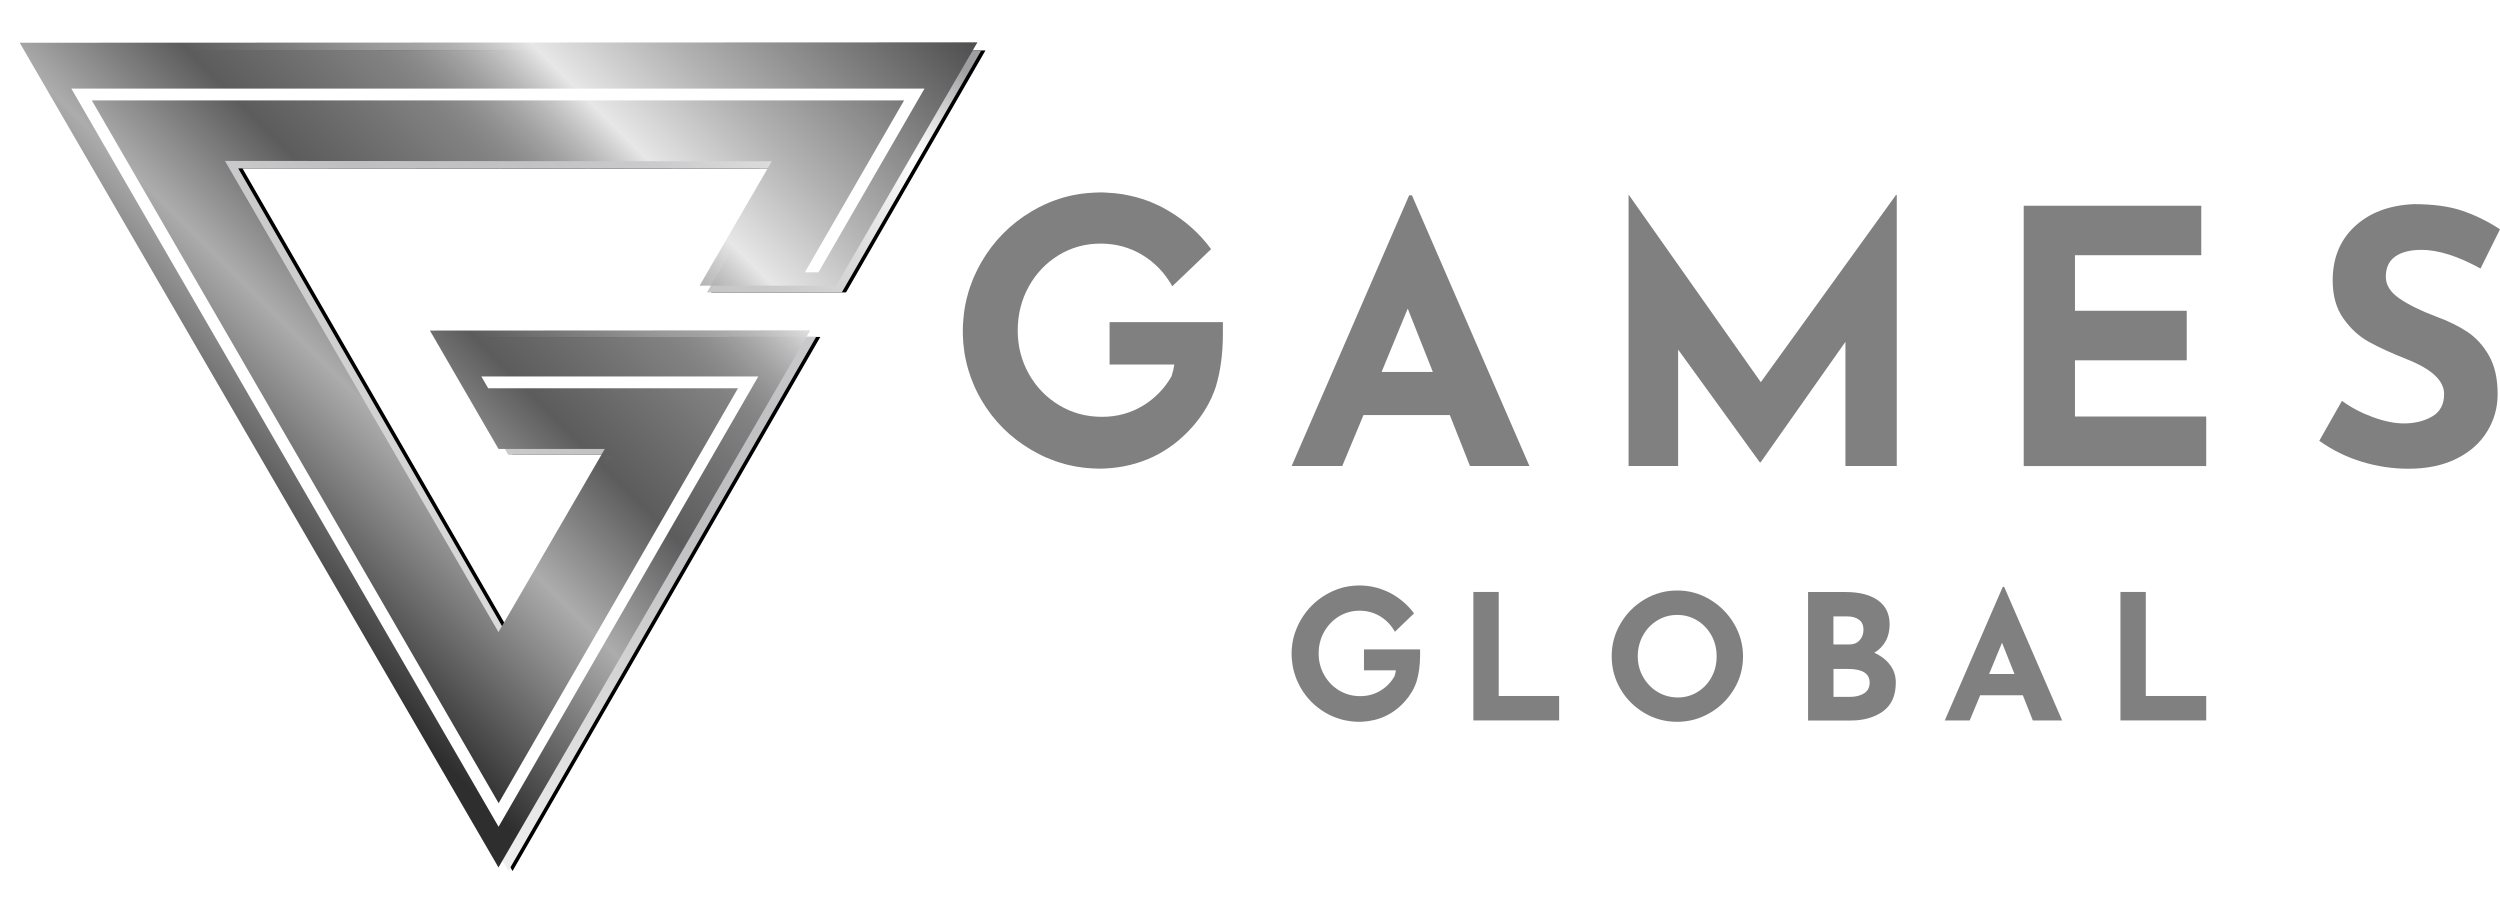 <svg width="127" height="46" viewBox="0 0 127 46" fill="none" xmlns="http://www.w3.org/2000/svg">
<path d="M62.123 16.963C62.123 17.965 61.999 18.869 61.764 19.645C61.529 20.367 61.128 21.056 60.575 21.683C59.408 22.999 57.918 23.709 56.152 23.8C56.136 23.804 56.123 23.804 56.103 23.8C56.02 23.804 55.934 23.808 55.851 23.808C55.744 23.808 55.636 23.804 55.525 23.796C55.476 23.796 55.43 23.791 55.389 23.787C55.249 23.779 55.104 23.767 54.968 23.746C54.914 23.742 54.869 23.734 54.824 23.725C54.721 23.713 54.617 23.697 54.518 23.672C54.489 23.668 54.456 23.659 54.423 23.651C54.3 23.631 54.176 23.598 54.056 23.564C54.048 23.56 54.044 23.56 54.04 23.556C53.92 23.527 53.8 23.49 53.685 23.449C53.639 23.433 53.59 23.42 53.549 23.399C53.483 23.379 53.413 23.35 53.343 23.321C53.272 23.296 53.202 23.263 53.128 23.234C53.091 23.218 53.05 23.201 53.012 23.181C52.917 23.14 52.831 23.094 52.74 23.045C52.624 22.987 52.509 22.921 52.394 22.855C51.321 22.228 50.475 21.382 49.848 20.309C49.794 20.218 49.749 20.136 49.703 20.045C49.658 19.967 49.621 19.884 49.584 19.806C49.567 19.785 49.559 19.76 49.551 19.74C49.518 19.67 49.485 19.599 49.456 19.525C49.357 19.29 49.27 19.047 49.196 18.803C49.171 18.712 49.142 18.626 49.122 18.535C49.084 18.39 49.056 18.242 49.023 18.089C49.002 17.986 48.989 17.879 48.977 17.776C48.965 17.697 48.956 17.619 48.948 17.536C48.936 17.454 48.928 17.371 48.928 17.289V17.268C48.915 17.12 48.911 16.971 48.911 16.819V16.79C48.911 16.649 48.915 16.505 48.928 16.365C48.928 16.348 48.928 16.332 48.932 16.311C48.936 16.233 48.944 16.154 48.952 16.076C48.961 16.002 48.969 15.927 48.977 15.853C48.977 15.832 48.981 15.812 48.985 15.791C49.014 15.589 49.051 15.387 49.101 15.189C49.126 15.086 49.159 14.974 49.188 14.867C49.212 14.772 49.245 14.681 49.278 14.586C49.282 14.566 49.291 14.545 49.299 14.524C49.332 14.43 49.365 14.335 49.406 14.236C49.443 14.141 49.48 14.05 49.526 13.959C49.621 13.745 49.732 13.53 49.852 13.32C50.479 12.239 51.329 11.376 52.406 10.737C52.876 10.456 53.363 10.238 53.867 10.081C53.937 10.06 54.007 10.035 54.081 10.019C54.155 9.998 54.225 9.982 54.3 9.961C54.382 9.94 54.469 9.924 54.551 9.907C54.654 9.887 54.766 9.866 54.873 9.85C54.886 9.846 54.894 9.846 54.906 9.846C55.133 9.817 55.364 9.792 55.603 9.784C55.698 9.78 55.797 9.775 55.897 9.775C55.991 9.775 56.086 9.775 56.185 9.784C56.342 9.792 56.499 9.804 56.651 9.817C56.907 9.841 57.155 9.883 57.398 9.94C57.477 9.957 57.559 9.978 57.642 9.998C57.679 10.002 57.712 10.015 57.745 10.023C57.827 10.044 57.91 10.072 57.992 10.097C58.054 10.114 58.12 10.134 58.178 10.159C58.215 10.171 58.252 10.18 58.285 10.196C58.372 10.225 58.459 10.258 58.537 10.299C58.595 10.32 58.644 10.345 58.702 10.37C58.937 10.469 59.164 10.592 59.391 10.729C60.237 11.232 60.951 11.876 61.524 12.655L59.948 14.165L59.552 14.541C59.181 13.877 58.677 13.348 58.046 12.961C57.407 12.573 56.697 12.375 55.913 12.375C55.129 12.375 54.419 12.573 53.78 12.961C53.14 13.353 52.633 13.885 52.261 14.557C51.89 15.226 51.7 15.973 51.7 16.794C51.7 17.59 51.89 18.325 52.266 18.997C52.645 19.67 53.161 20.198 53.813 20.59C54.465 20.982 55.191 21.175 55.983 21.175C56.755 21.175 57.456 20.982 58.092 20.59C58.686 20.222 59.156 19.736 59.507 19.129C59.507 19.129 59.511 19.125 59.511 19.121C59.577 18.927 59.626 18.725 59.655 18.518H56.367V16.365H62.123V16.963Z" fill="#808080"/>
<path d="M73.651 21.085H69.265L68.188 23.672H65.617L71.584 9.924H71.728L77.694 23.672H74.674L73.651 21.085ZM72.788 18.894L71.513 15.676L70.185 18.894H72.788Z" fill="#808080"/>
<path d="M96.356 9.907V23.672H93.748V17.363L89.437 23.49H89.4L85.249 17.759V23.672H82.732V9.907H82.749L89.449 19.414L96.315 9.907H96.356Z" fill="#808080"/>
<path d="M111.824 10.448V12.965H105.408V15.787H111.086V18.304H105.408V21.159H112.076V23.676H102.805V10.452H111.824V10.448Z" fill="#808080"/>
<path d="M123.01 12.693C122.436 12.693 121.987 12.808 121.673 13.035C121.355 13.262 121.199 13.604 121.199 14.058C121.199 14.479 121.43 14.846 121.892 15.164C122.354 15.482 122.969 15.783 123.732 16.072C124.355 16.299 124.887 16.559 125.333 16.852C125.774 17.144 126.146 17.549 126.439 18.064C126.732 18.58 126.88 19.232 126.88 20.024C126.88 20.709 126.703 21.341 126.348 21.918C125.993 22.5 125.477 22.962 124.792 23.3C124.108 23.643 123.295 23.812 122.35 23.812C121.558 23.812 120.774 23.697 119.994 23.461C119.214 23.226 118.492 22.871 117.819 22.393L118.971 20.363C119.425 20.697 119.949 20.973 120.534 21.188C121.12 21.402 121.648 21.51 122.115 21.51C122.663 21.51 123.146 21.394 123.551 21.159C123.959 20.924 124.161 20.544 124.161 20.016C124.161 19.331 123.522 18.741 122.238 18.238C121.483 17.937 120.856 17.652 120.353 17.375C119.849 17.099 119.416 16.703 119.049 16.187C118.682 15.671 118.5 15.024 118.5 14.248C118.5 13.109 118.876 12.193 119.623 11.5C120.369 10.807 121.368 10.427 122.614 10.37C123.596 10.37 124.417 10.481 125.077 10.704C125.737 10.927 126.377 11.24 127 11.649L126.01 13.642C124.863 13.01 123.86 12.693 123.01 12.693Z" fill="#808080"/>
<path d="M72.141 33.289C72.141 33.784 72.079 34.23 71.963 34.614C71.848 34.972 71.65 35.311 71.377 35.62C70.8 36.272 70.065 36.619 69.195 36.664C69.186 36.664 69.178 36.664 69.17 36.664C69.129 36.664 69.087 36.668 69.046 36.668C68.993 36.668 68.939 36.668 68.885 36.664C68.86 36.664 68.84 36.664 68.815 36.66C68.745 36.656 68.675 36.648 68.609 36.639C68.584 36.639 68.559 36.635 68.539 36.627C68.489 36.623 68.436 36.611 68.386 36.602C68.37 36.602 68.353 36.598 68.341 36.594C68.279 36.582 68.221 36.569 68.159 36.553C68.155 36.553 68.155 36.553 68.151 36.549C68.093 36.532 68.031 36.516 67.978 36.495C67.957 36.487 67.932 36.478 67.907 36.47C67.874 36.458 67.837 36.446 67.804 36.433C67.767 36.421 67.734 36.404 67.701 36.392C67.684 36.384 67.664 36.375 67.643 36.367C67.598 36.346 67.552 36.326 67.507 36.301C67.449 36.272 67.392 36.239 67.334 36.206C66.806 35.897 66.389 35.48 66.079 34.948C66.055 34.902 66.03 34.861 66.009 34.816C65.989 34.779 65.968 34.737 65.952 34.696C65.943 34.684 65.939 34.675 65.935 34.663C65.919 34.63 65.902 34.593 65.886 34.56C65.836 34.444 65.795 34.325 65.758 34.201C65.745 34.156 65.733 34.114 65.721 34.069C65.704 33.999 65.688 33.925 65.671 33.85C65.663 33.801 65.654 33.747 65.65 33.693C65.646 33.656 65.638 33.615 65.634 33.574C65.63 33.532 65.626 33.491 65.621 33.454V33.442C65.617 33.367 65.613 33.293 65.613 33.219V33.202C65.613 33.132 65.613 33.062 65.621 32.992C65.621 32.984 65.621 32.975 65.621 32.967C65.621 32.93 65.626 32.889 65.634 32.852C65.638 32.815 65.642 32.778 65.646 32.74C65.646 32.728 65.646 32.72 65.65 32.707C65.667 32.608 65.683 32.509 65.708 32.41C65.721 32.361 65.737 32.307 65.749 32.254C65.762 32.208 65.778 32.163 65.795 32.117C65.795 32.105 65.799 32.097 65.807 32.084C65.824 32.039 65.84 31.989 65.861 31.944C65.882 31.899 65.898 31.853 65.919 31.808C65.964 31.701 66.022 31.597 66.079 31.494C66.389 30.962 66.81 30.533 67.338 30.219C67.569 30.083 67.812 29.972 68.06 29.893C68.093 29.881 68.13 29.873 68.167 29.86C68.204 29.852 68.237 29.844 68.275 29.831C68.316 29.823 68.357 29.815 68.398 29.807C68.448 29.794 68.501 29.786 68.555 29.778C68.559 29.778 68.567 29.778 68.572 29.778C68.683 29.761 68.799 29.753 68.914 29.745C68.964 29.745 69.009 29.741 69.058 29.741C69.108 29.741 69.153 29.741 69.199 29.745C69.277 29.749 69.356 29.753 69.43 29.761C69.554 29.774 69.677 29.794 69.797 29.823C69.834 29.831 69.875 29.84 69.917 29.852C69.933 29.852 69.95 29.86 69.966 29.864C70.007 29.877 70.049 29.889 70.086 29.902C70.119 29.91 70.148 29.918 70.177 29.935C70.193 29.939 70.214 29.947 70.23 29.951C70.272 29.968 70.317 29.984 70.354 30.001C70.383 30.009 70.408 30.021 70.437 30.034C70.552 30.083 70.663 30.145 70.779 30.211C71.196 30.459 71.551 30.776 71.831 31.16L71.055 31.907L70.862 32.093C70.676 31.767 70.433 31.507 70.119 31.313C69.805 31.123 69.451 31.024 69.067 31.024C68.683 31.024 68.328 31.123 68.015 31.313C67.701 31.507 67.449 31.771 67.264 32.101C67.078 32.431 66.987 32.798 66.987 33.202C66.987 33.594 67.082 33.958 67.268 34.288C67.454 34.618 67.709 34.882 68.031 35.076C68.353 35.27 68.712 35.364 69.104 35.364C69.484 35.364 69.83 35.27 70.144 35.076C70.437 34.894 70.668 34.655 70.841 34.354C70.841 34.354 70.841 34.354 70.841 34.349C70.874 34.255 70.899 34.156 70.911 34.052H69.29V32.988H72.141V33.289Z" fill="#808080"/>
<path d="M76.135 30.071V35.356H79.204V36.598H74.847V30.071H76.135Z" fill="#808080"/>
<path d="M82.32 31.684C82.617 31.168 83.025 30.76 83.537 30.454C84.048 30.149 84.601 29.997 85.199 29.997C85.798 29.997 86.351 30.149 86.862 30.454C87.374 30.76 87.782 31.168 88.088 31.684C88.393 32.2 88.546 32.753 88.546 33.343C88.546 33.945 88.393 34.502 88.088 35.01C87.782 35.517 87.374 35.922 86.862 36.218C86.351 36.516 85.798 36.668 85.199 36.668C84.597 36.668 84.04 36.52 83.532 36.218C83.025 35.917 82.621 35.517 82.324 35.01C82.026 34.502 81.874 33.945 81.874 33.343C81.87 32.753 82.018 32.2 82.32 31.684ZM83.471 34.391C83.652 34.708 83.896 34.964 84.205 35.15C84.514 35.336 84.861 35.431 85.237 35.431C85.604 35.431 85.938 35.336 86.239 35.15C86.54 34.964 86.775 34.713 86.949 34.395C87.122 34.077 87.205 33.726 87.205 33.343C87.205 32.951 87.118 32.596 86.941 32.278C86.763 31.96 86.524 31.705 86.219 31.519C85.913 31.333 85.575 31.238 85.204 31.238C84.832 31.238 84.494 31.333 84.189 31.519C83.883 31.705 83.644 31.956 83.466 32.278C83.289 32.596 83.198 32.951 83.198 33.343C83.198 33.722 83.289 34.069 83.471 34.391Z" fill="#808080"/>
<path d="M96.018 33.784C96.212 34.04 96.307 34.337 96.307 34.675C96.307 35.336 96.088 35.822 95.655 36.136C95.222 36.446 94.677 36.602 94.025 36.602H91.85V30.075H93.765C94.458 30.075 95.003 30.215 95.399 30.496C95.795 30.776 95.993 31.185 95.993 31.717C95.993 32.043 95.927 32.328 95.791 32.571C95.655 32.815 95.461 33.013 95.213 33.161C95.56 33.318 95.828 33.524 96.018 33.784ZM93.922 32.74C94.157 32.74 94.343 32.67 94.471 32.522C94.603 32.377 94.665 32.2 94.665 31.985C94.665 31.767 94.59 31.597 94.442 31.486C94.293 31.37 94.091 31.313 93.831 31.313H93.138V32.74H93.922ZM94.698 35.22C94.883 35.1 94.978 34.919 94.978 34.675C94.978 34.213 94.611 33.982 93.876 33.982H93.142V35.402H93.967C94.268 35.402 94.512 35.34 94.698 35.22Z" fill="#808080"/>
<path d="M102.76 35.319H100.594L100.061 36.598H98.795L101.741 29.811H101.811L104.757 36.598H103.267L102.76 35.319ZM102.335 34.238L101.703 32.65L101.047 34.238H102.335Z" fill="#808080"/>
<path d="M109.006 30.071V35.356H112.076V36.598H107.719V30.071H109.006Z" fill="#808080"/>
<g filter="url(#filter0_f_2421_124643)">
<path d="M42.978 14.854L50.062 2.562L2.023 2.583L26.037 44.248L41.674 17.115L22.6 17.127L26.037 23.106H31.372L26.037 32.361L12.318 8.553L39.748 8.574L36.129 14.854H42.978Z" fill="black"/>
</g>
<path d="M42.763 14.854L49.848 2.562L1.809 2.583L25.822 44.248L41.459 17.115L22.385 17.127L25.822 23.106H31.157L25.822 32.361L12.103 8.553L39.533 8.574L35.914 14.854H42.763Z" fill="url(#paint0_linear_2421_124643)"/>
<path d="M42.479 14.511L49.654 2.15L1 2.171L25.323 44.066L41.163 16.781L21.84 16.793L25.323 22.805H30.724L25.323 32.109L11.426 8.174L39.207 8.194L35.539 14.511H42.479Z" fill="url(#paint1_linear_2421_124643)"/>
<g filter="url(#filter1_d_2421_124643)">
<path d="M46.964 3.677L41.575 13.01H40.886L45.928 4.275H4.664L25.331 39.977L37.49 18.898H24.799L24.452 18.299H38.522L25.327 41.174L3.624 3.677H46.964Z" fill="white"/>
</g>
<defs>
<filter id="filter0_f_2421_124643" x="0.373" y="0.912" width="51.34" height="44.986" filterUnits="userSpaceOnUse" color-interpolation-filters="sRGB">
<feFlood flood-opacity="0" result="BackgroundImageFix"/>
<feBlend mode="normal" in="SourceGraphic" in2="BackgroundImageFix" result="shape"/>
<feGaussianBlur stdDeviation="0.825" result="effect1_foregroundBlur_2421_124643"/>
</filter>
<filter id="filter1_d_2421_124643" x="2.386" y="3.264" width="45.815" height="39.973" filterUnits="userSpaceOnUse" color-interpolation-filters="sRGB">
<feFlood flood-opacity="0" result="BackgroundImageFix"/>
<feColorMatrix in="SourceAlpha" type="matrix" values="0 0 0 0 0 0 0 0 0 0 0 0 0 0 0 0 0 0 127 0" result="hardAlpha"/>
<feOffset dy="0.825"/>
<feGaussianBlur stdDeviation="0.619"/>
<feComposite in2="hardAlpha" operator="out"/>
<feColorMatrix type="matrix" values="0 0 0 0 0 0 0 0 0 0 0 0 0 0 0 0 0 0 1 0"/>
<feBlend mode="normal" in2="BackgroundImageFix" result="effect1_dropShadow_2421_124643"/>
<feBlend mode="normal" in="SourceGraphic" in2="effect1_dropShadow_2421_124643" result="shape"/>
</filter>
<linearGradient id="paint0_linear_2421_124643" x1="9.403" y1="27.829" x2="42.258" y2="-5.026" gradientUnits="userSpaceOnUse">
<stop stop-color="#EFEFEF"/>
<stop offset="0.421" stop-color="#BFBFC1"/>
<stop offset="0.56" stop-color="#C2C2C4"/>
<stop offset="0.66" stop-color="#CBCBCD"/>
<stop offset="0.746" stop-color="#DBDBDC"/>
<stop offset="0.825" stop-color="#F1F1F1"/>
<stop offset="0.865" stop-color="white"/>
<stop offset="0.884" stop-color="#F5F5F6"/>
<stop offset="0.916" stop-color="#DBDBDC"/>
<stop offset="0.956" stop-color="#B2B1B3"/>
<stop offset="0.972" stop-color="#9F9EA1"/>
</linearGradient>
<linearGradient id="paint1_linear_2421_124643" x1="8.767" y1="27.511" x2="41.891" y2="-5.613" gradientUnits="userSpaceOnUse">
<stop offset="0.039" stop-color="#2E2E2E"/>
<stop offset="0.253" stop-color="#ACACAC"/>
<stop offset="0.388" stop-color="#5C5C5C"/>
<stop offset="0.539" stop-color="#595959" stop-opacity="0.6"/>
<stop offset="0.657" stop-color="#E7E7E7"/>
<stop offset="0.753" stop-color="#B8B8B8"/>
<stop offset="1" stop-color="#4D4D4D"/>
</linearGradient>
</defs>
</svg>

